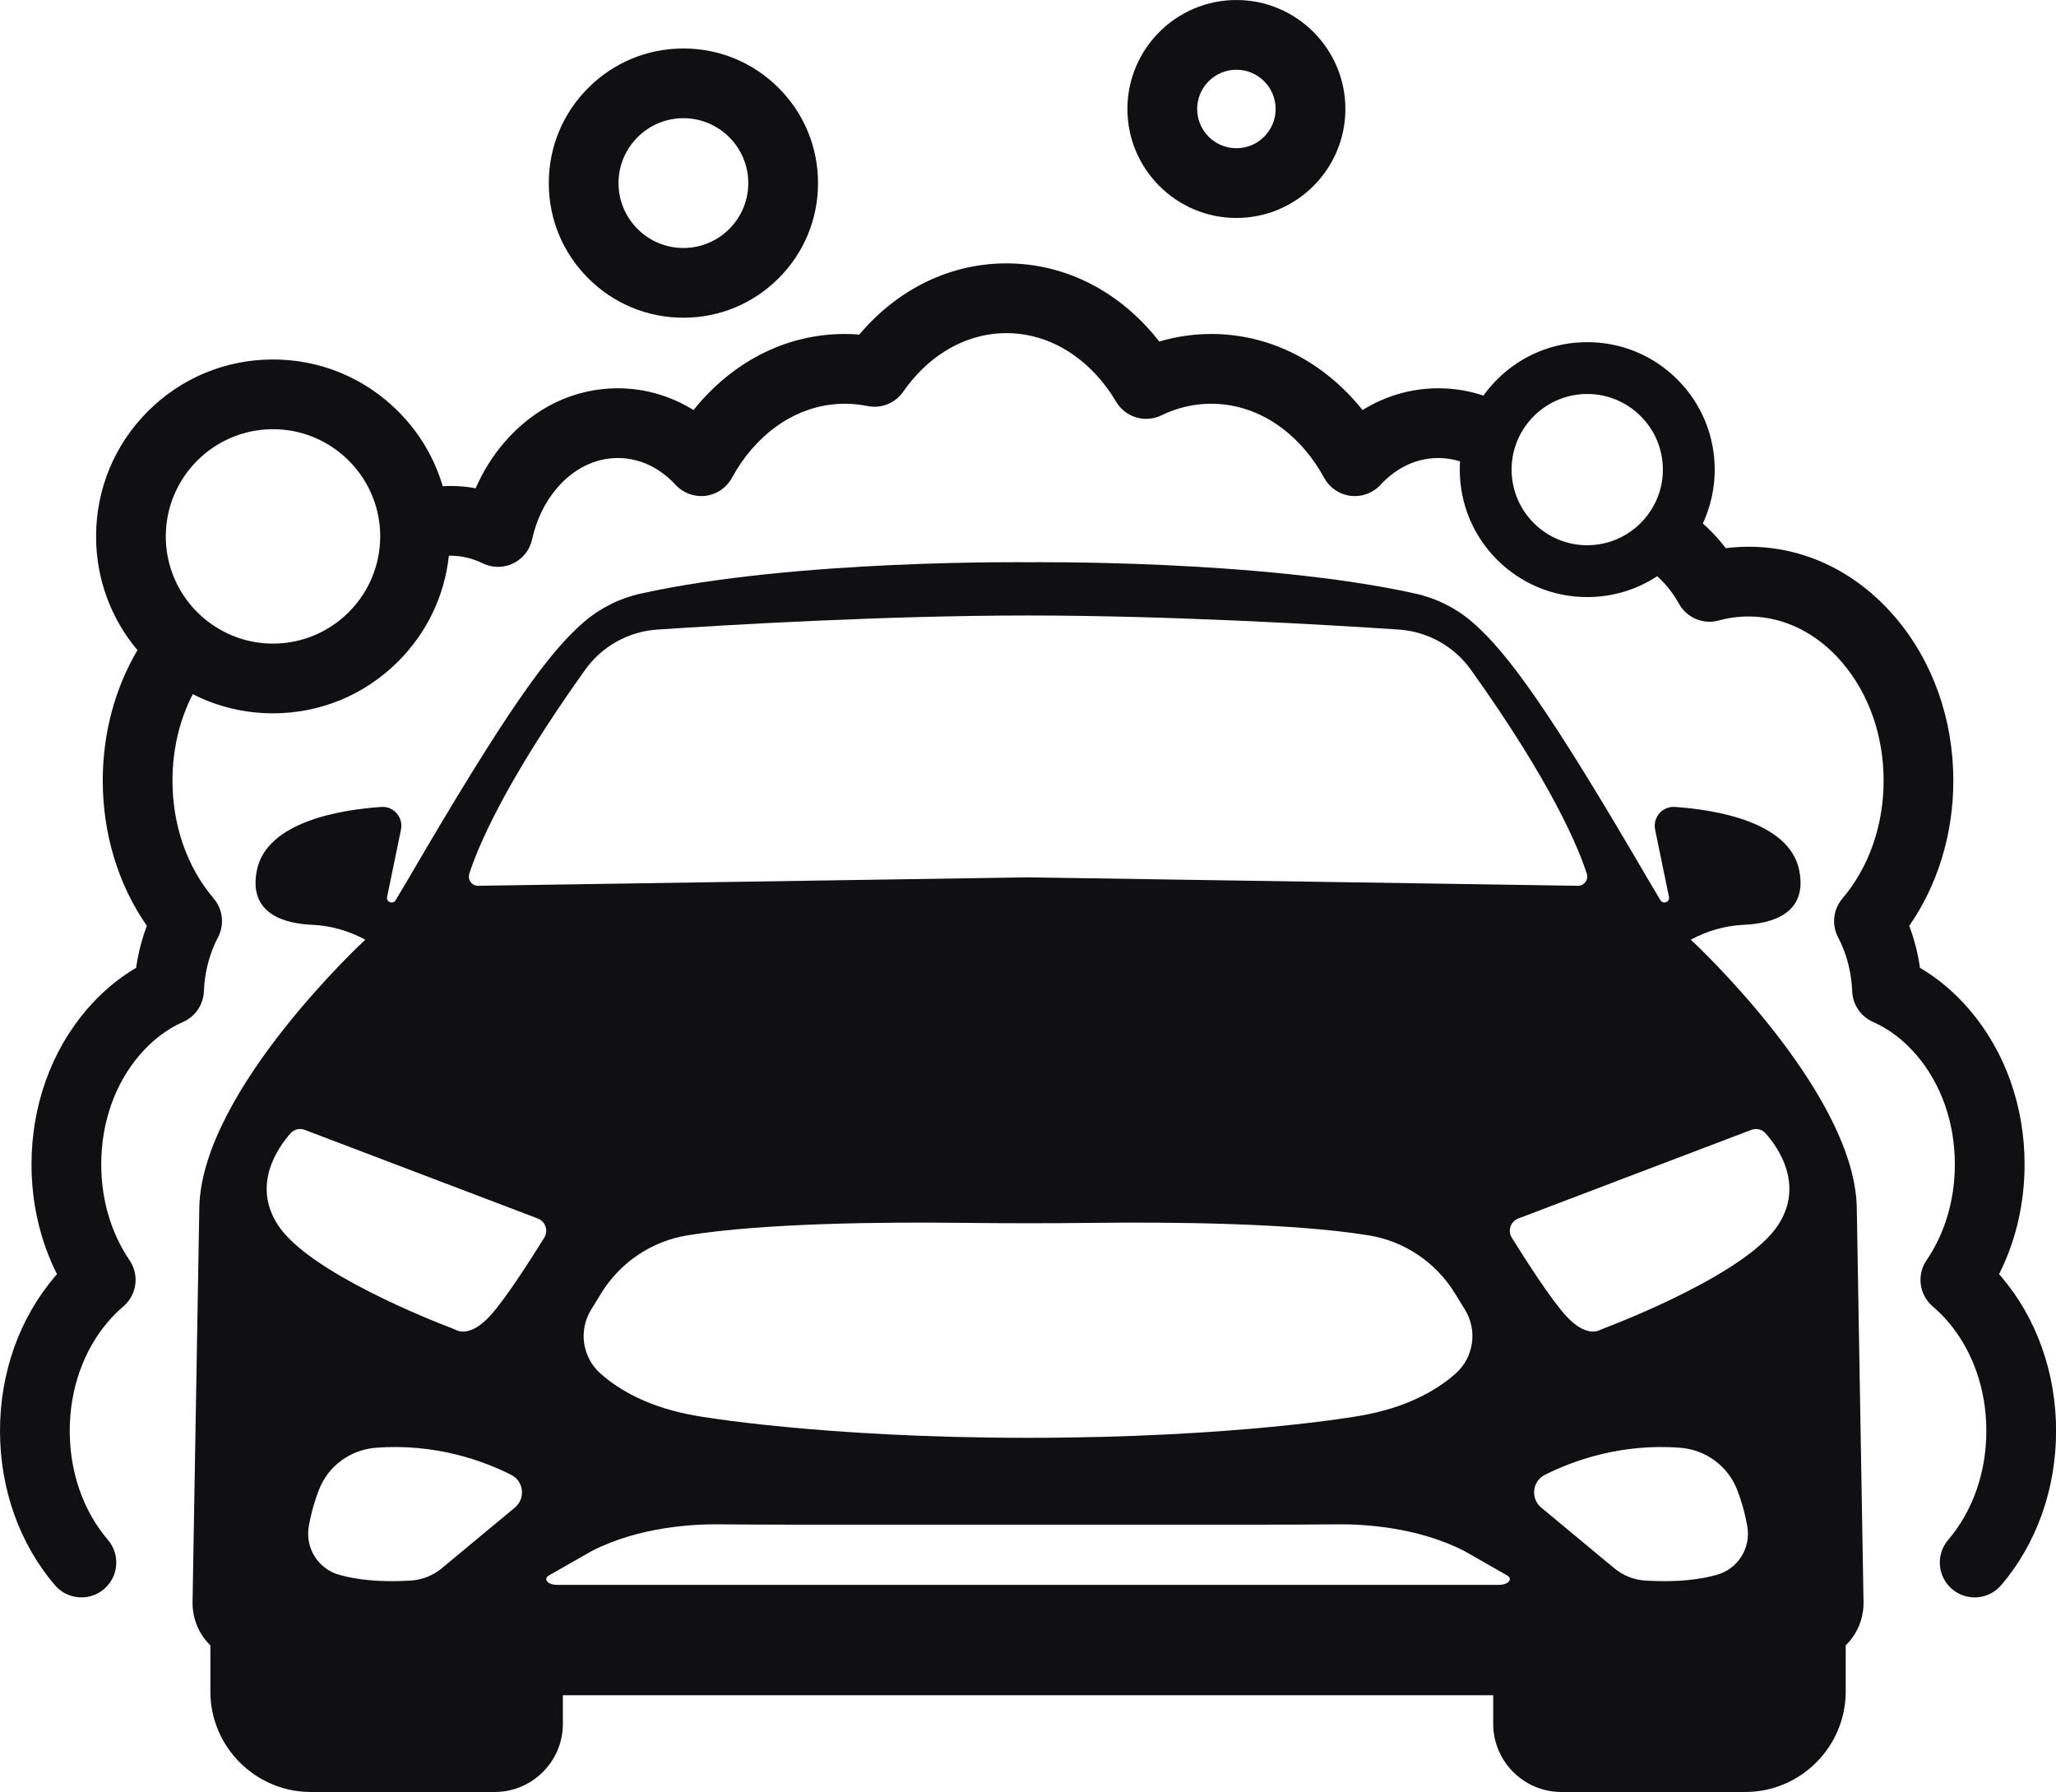 <?xml version="1.0" encoding="UTF-8" standalone="no"?><svg xmlns="http://www.w3.org/2000/svg" xmlns:xlink="http://www.w3.org/1999/xlink" fill="#101012" height="409.9" preserveAspectRatio="xMidYMid meet" version="1" viewBox="0.0 0.0 470.3 409.9" width="470.3" zoomAndPan="magnify"><defs><clipPath id="a"><path d="M 44 128 L 427 128 L 427 409.91 L 44 409.91 Z M 44 128"/></clipPath><clipPath id="b"><path d="M 0 60 L 470.32 60 L 470.32 366 L 0 366 Z M 0 60"/></clipPath></defs><g><g clip-path="url(#a)" id="change1_4"><path d="M 406.773 280.172 C 399.75 291.07 371.18 302.23 366.746 303.914 C 366.461 304.023 366.18 304.148 365.902 304.281 C 365.074 304.672 362.367 305.41 358.387 301.176 C 354.895 297.461 348.879 288.039 345.82 283.117 C 344.824 281.512 345.539 279.398 347.305 278.727 L 400.633 258.445 C 401.766 258.016 403.043 258.324 403.848 259.227 C 406.773 262.523 412.707 270.973 406.773 280.172 Z M 392.77 360.219 C 389.074 361.27 383.789 362 376.402 361.555 C 373.781 361.398 371.277 360.41 369.258 358.73 L 352.551 344.855 C 350.055 342.781 350.492 338.824 353.391 337.363 C 359.684 334.191 370.719 330.105 384.379 331.176 C 390.18 331.629 395.219 335.32 397.344 340.738 C 398.254 343.055 399.102 345.852 399.684 349.137 C 400.555 354.059 397.574 358.848 392.77 360.219 Z M 342.898 362.527 L 127.422 362.527 C 125.273 362.527 124.152 361.184 125.609 360.355 L 135.324 354.809 C 146.336 349.137 159.105 348.633 164.168 348.684 C 169.824 348.742 175.48 348.758 181.137 348.758 L 289.184 348.758 C 294.84 348.758 300.496 348.742 306.152 348.684 C 311.215 348.633 323.984 349.137 334.996 354.809 L 344.711 360.355 C 346.164 361.184 345.047 362.527 342.898 362.527 Z M 124.496 283.117 C 121.441 288.039 115.426 297.461 111.934 301.176 C 107.953 305.41 105.246 304.672 104.418 304.281 C 104.141 304.148 103.863 304.023 103.574 303.914 C 99.145 302.23 70.57 291.07 63.543 280.172 C 57.613 270.973 63.547 262.523 66.477 259.227 C 67.277 258.324 68.555 258.016 69.688 258.445 L 123.016 278.727 C 124.781 279.398 125.496 281.512 124.496 283.117 Z M 117.77 344.855 L 101.062 358.73 C 99.043 360.41 96.539 361.398 93.918 361.555 C 86.531 362 81.246 361.27 77.551 360.219 C 72.746 358.848 69.766 354.059 70.637 349.137 C 71.219 345.852 72.066 343.055 72.977 340.738 C 75.105 335.32 80.141 331.629 85.941 331.176 C 99.605 330.105 110.637 334.191 116.93 337.363 C 119.828 338.824 120.266 342.781 117.77 344.855 Z M 332.957 314.199 C 328.699 317.98 321.773 322.059 310.828 323.898 C 310.828 323.898 282.707 328.895 235.16 328.895 C 187.613 328.895 159.492 323.898 159.492 323.898 C 148.547 322.059 141.621 317.98 137.363 314.199 C 133.195 310.496 132.293 304.332 135.215 299.586 L 137.535 295.816 C 141.883 288.754 149.078 283.902 157.266 282.578 C 174.836 279.734 202.562 279.523 219.766 279.723 C 229.91 279.836 240.059 279.848 250.207 279.727 C 267.379 279.52 295.363 279.715 313.055 282.578 C 321.242 283.902 328.438 288.754 332.785 295.816 L 335.105 299.586 C 338.027 304.332 337.125 310.496 332.957 314.199 Z M 107.348 199.871 C 109.18 194.141 115.188 179.34 133.84 153.227 C 137.688 147.836 143.746 144.453 150.355 144.012 C 167.441 142.871 202.945 140.793 235.16 140.793 C 267.375 140.793 302.883 142.871 319.965 144.012 C 326.57 144.453 332.633 147.836 336.48 153.227 C 355.133 179.34 361.141 194.141 362.973 199.871 C 363.41 201.246 362.371 202.645 360.93 202.621 L 235.16 200.688 L 109.391 202.621 C 107.949 202.645 106.91 201.246 107.348 199.871 Z M 426.273 366.43 L 424.719 275.723 C 423.73 249.066 386.762 214.949 386.762 214.949 C 390.527 212.91 394.703 211.727 398.98 211.539 C 405.031 211.273 413.621 209.168 411.555 199.043 C 409.273 187.879 392.188 185.211 383.117 184.582 C 380.27 184.387 378.023 186.969 378.598 189.766 L 381.77 205.164 C 381.77 205.176 381.773 205.188 381.773 205.195 C 382.004 206.352 380.426 206.934 379.82 205.922 L 377 201.176 C 354.652 162.859 344.91 149.273 336.715 142.246 C 333 139.059 328.551 136.848 323.77 135.785 C 288.367 127.922 235.16 128.617 235.16 128.617 C 235.16 128.617 181.953 127.922 146.551 135.785 C 141.77 136.848 137.32 139.059 133.605 142.246 C 125.41 149.273 115.668 162.859 93.32 201.176 L 90.496 205.922 C 89.895 206.934 88.316 206.352 88.547 205.195 C 88.547 205.188 88.551 205.176 88.551 205.164 L 91.723 189.766 C 92.297 186.969 90.051 184.387 87.203 184.582 C 78.129 185.211 61.047 187.879 58.766 199.043 C 56.699 209.168 65.289 211.273 71.34 211.539 C 75.617 211.727 79.793 212.91 83.559 214.949 C 83.559 214.949 46.59 249.066 45.602 275.723 L 44.047 366.43 C 43.98 370.195 45.469 373.797 48.125 376.379 L 48.125 386.957 C 48.125 399.582 58.453 409.91 71.078 409.91 L 113.188 409.91 C 121.75 409.91 128.754 402.906 128.754 394.348 L 128.754 387.777 L 341.566 387.777 L 341.566 394.348 C 341.566 402.906 348.57 409.91 357.133 409.91 L 399.242 409.91 C 411.867 409.91 422.195 399.582 422.195 386.957 L 422.195 376.379 C 424.848 373.797 426.34 370.195 426.273 366.43" fill="inherit"/></g><g clip-path="url(#b)" id="change1_1"><path d="M 363.074 124.723 C 353.535 124.723 345.773 116.961 345.773 107.422 C 345.773 103.172 347.312 99.277 349.863 96.262 C 353.039 92.508 357.781 90.121 363.074 90.121 C 372.613 90.121 380.375 97.883 380.375 107.422 C 380.375 109.535 379.992 111.566 379.293 113.441 C 376.844 120.02 370.496 124.723 363.074 124.723 Z M 77.52 142.027 C 73.359 145.277 68.125 147.219 62.449 147.219 C 59.828 147.219 57.301 146.805 54.934 146.039 C 49.52 144.293 44.922 140.711 41.879 136.031 C 39.383 132.191 37.926 127.613 37.926 122.699 C 37.926 109.18 48.926 98.18 62.449 98.18 C 73.617 98.18 83.066 105.688 86.016 115.918 C 86.633 118.074 86.969 120.348 86.969 122.699 C 86.969 130.539 83.266 137.535 77.52 142.027 Z M 457.766 292.016 C 457.605 291.828 457.445 291.645 457.281 291.461 C 461.113 283.863 463.113 275.293 463.113 266.316 C 463.113 253.043 458.652 240.512 450.555 231.023 C 447.195 227.086 443.387 223.855 439.188 221.383 C 438.715 218.078 437.887 214.848 436.73 211.781 C 443.266 202.367 446.816 190.758 446.816 178.566 C 446.816 164.512 442.098 151.238 433.527 141.195 C 424.648 130.793 412.738 125.062 399.984 125.062 C 398.238 125.062 396.492 125.176 394.762 125.391 C 394.312 124.801 393.848 124.223 393.367 123.66 C 392.152 122.238 390.863 120.934 389.516 119.742 C 391.289 115.934 392.23 111.75 392.23 107.422 C 392.23 99.633 389.195 92.312 383.691 86.805 C 378.184 81.301 370.859 78.266 363.074 78.266 C 355.285 78.266 347.965 81.301 342.457 86.805 C 341.305 87.957 340.266 89.188 339.332 90.488 C 336.031 89.387 332.566 88.816 329.016 88.816 C 322.867 88.816 316.934 90.547 311.676 93.793 C 311.332 93.367 310.984 92.945 310.633 92.531 C 301.75 82.129 289.84 76.398 277.09 76.398 C 273.023 76.398 269.043 76.977 265.188 78.129 C 264.723 77.531 264.246 76.949 263.762 76.379 C 254.883 65.977 242.973 60.246 230.219 60.246 C 217.469 60.246 205.559 65.977 196.68 76.379 C 196.637 76.43 196.594 76.48 196.551 76.531 C 195.445 76.441 194.34 76.398 193.23 76.398 C 180.48 76.398 168.57 82.129 159.688 92.531 C 159.336 92.945 158.988 93.367 158.648 93.793 C 153.387 90.547 147.453 88.816 141.305 88.816 C 131.383 88.816 122.133 93.254 115.258 101.312 C 112.633 104.387 110.461 107.891 108.805 111.684 C 106.902 111.34 104.965 111.164 103.004 111.164 C 102.422 111.164 101.848 111.184 101.273 111.215 C 99.387 104.805 95.918 98.934 91.066 94.082 C 83.422 86.438 73.258 82.227 62.449 82.227 C 51.637 82.227 41.473 86.438 33.828 94.082 C 26.184 101.727 21.977 111.891 21.977 122.699 C 21.977 132.324 25.316 141.434 31.441 148.715 C 26.281 157.469 23.504 167.785 23.504 178.566 C 23.504 190.758 27.055 202.367 33.59 211.781 C 32.434 214.848 31.605 218.078 31.133 221.383 C 26.934 223.855 23.125 227.086 19.766 231.023 C 11.668 240.512 7.207 253.043 7.207 266.316 C 7.207 275.293 9.207 283.863 13.035 291.461 C 12.875 291.645 12.715 291.828 12.555 292.016 C 4.457 301.504 0 314.035 0 327.309 C 0 340.582 4.457 353.117 12.555 362.602 C 14.133 364.449 16.371 365.398 18.625 365.398 C 20.457 365.398 22.297 364.773 23.801 363.492 C 27.152 360.633 27.547 355.598 24.688 352.246 C 19.055 345.645 15.953 336.789 15.953 327.309 C 15.953 317.828 19.055 308.973 24.688 302.371 C 25.789 301.082 26.973 299.895 28.207 298.852 C 31.309 296.211 31.926 291.66 29.641 288.289 C 25.402 282.047 23.16 274.449 23.16 266.316 C 23.16 256.836 26.262 247.98 31.898 241.379 C 34.809 237.969 38.172 235.402 41.895 233.758 C 44.676 232.523 46.516 229.816 46.637 226.777 C 46.809 222.367 47.926 218.094 49.863 214.414 C 51.383 211.531 50.992 208.016 48.883 205.531 C 42.801 198.379 39.453 188.805 39.453 178.566 C 39.453 171.457 41.07 164.668 44.094 158.789 C 49.707 161.652 55.961 163.172 62.449 163.172 C 73.258 163.172 83.422 158.961 91.066 151.316 C 97.656 144.727 101.691 136.262 102.68 127.121 C 102.785 127.121 102.895 127.117 103.004 127.117 C 105.566 127.117 108.059 127.703 110.41 128.855 C 112.609 129.934 115.188 129.941 117.395 128.871 C 119.602 127.805 121.195 125.777 121.715 123.383 C 122.676 118.945 124.641 114.895 127.391 111.664 C 131.188 107.219 136.129 104.77 141.305 104.77 C 146.238 104.77 150.82 106.898 154.562 110.93 C 156.309 112.812 158.855 113.738 161.406 113.418 C 163.953 113.098 166.191 111.57 167.418 109.316 C 168.676 107 170.156 104.836 171.824 102.887 C 177.621 96.094 185.227 92.352 193.23 92.352 C 194.977 92.352 196.727 92.527 198.43 92.879 C 201.559 93.523 204.766 92.242 206.59 89.621 C 207.285 88.617 208.035 87.648 208.812 86.734 C 214.609 79.941 222.215 76.199 230.219 76.199 C 238.227 76.199 245.828 79.941 251.629 86.734 C 252.984 88.324 254.227 90.062 255.316 91.906 C 257.434 95.473 261.934 96.82 265.668 95.008 C 269.289 93.246 273.133 92.352 277.09 92.352 C 285.098 92.352 292.699 96.094 298.496 102.887 C 300.16 104.836 301.645 107 302.902 109.316 C 304.129 111.57 306.367 113.098 308.914 113.418 C 311.465 113.738 314.012 112.812 315.758 110.93 C 319.496 106.898 324.082 104.77 329.016 104.77 C 330.703 104.77 332.371 105.031 333.98 105.539 C 333.941 106.164 333.918 106.789 333.918 107.422 C 333.918 115.211 336.949 122.531 342.457 128.039 C 347.965 133.547 355.285 136.578 363.074 136.578 C 368.844 136.578 374.359 134.91 379.07 131.809 C 379.824 132.477 380.547 133.215 381.23 134.016 C 382.301 135.266 383.254 136.645 384.066 138.113 C 385.852 141.332 389.609 142.91 393.156 141.938 C 395.379 141.324 397.676 141.016 399.984 141.016 C 407.992 141.016 415.598 144.758 421.395 151.555 C 427.504 158.711 430.867 168.305 430.867 178.566 C 430.867 188.805 427.516 198.379 421.438 205.531 C 419.328 208.012 418.938 211.531 420.457 214.414 C 422.395 218.094 423.512 222.367 423.684 226.777 C 423.805 229.816 425.645 232.523 428.43 233.758 C 432.145 235.402 435.512 237.969 438.422 241.379 C 444.055 247.98 447.16 256.836 447.16 266.316 C 447.16 274.449 444.922 282.047 440.68 288.289 C 438.391 291.66 439.012 296.215 442.113 298.852 C 443.348 299.898 444.531 301.082 445.633 302.371 C 451.266 308.973 454.367 317.828 454.367 327.309 C 454.367 336.789 451.266 345.645 445.633 352.246 C 442.77 355.598 443.172 360.633 446.52 363.492 C 449.871 366.352 454.906 365.953 457.766 362.602 C 465.859 353.117 470.32 340.582 470.32 327.309 C 470.32 314.035 465.859 301.5 457.766 292.016" fill="inherit"/></g><g id="change1_2"><path d="M 156.324 27.039 C 164.512 27.039 171.168 33.699 171.168 41.883 C 171.168 50.066 164.512 56.727 156.324 56.727 C 148.141 56.727 141.484 50.066 141.484 41.883 C 141.484 33.699 148.141 27.039 156.324 27.039 Z M 156.324 72.676 C 164.551 72.676 172.285 69.473 178.102 63.656 C 183.918 57.844 187.121 50.109 187.121 41.883 C 187.121 33.656 183.918 25.926 178.102 20.109 C 172.285 14.293 164.551 11.09 156.324 11.09 C 148.102 11.09 140.367 14.293 134.551 20.109 C 128.734 25.926 125.531 33.656 125.531 41.883 C 125.531 50.109 128.734 57.844 134.551 63.656 C 140.367 69.473 148.102 72.676 156.324 72.676" fill="inherit"/></g><g id="change1_3"><path d="M 282.82 15.953 C 287.77 15.953 291.797 19.98 291.797 24.93 C 291.797 29.879 287.77 33.906 282.82 33.906 C 277.871 33.906 273.844 29.879 273.844 24.93 C 273.844 19.98 277.871 15.953 282.82 15.953 Z M 282.82 49.859 C 296.566 49.859 307.75 38.676 307.75 24.93 C 307.75 11.184 296.566 0.004 282.82 0.004 C 269.074 0.004 257.891 11.184 257.891 24.93 C 257.891 38.676 269.074 49.859 282.82 49.859" fill="inherit"/></g></g></svg>